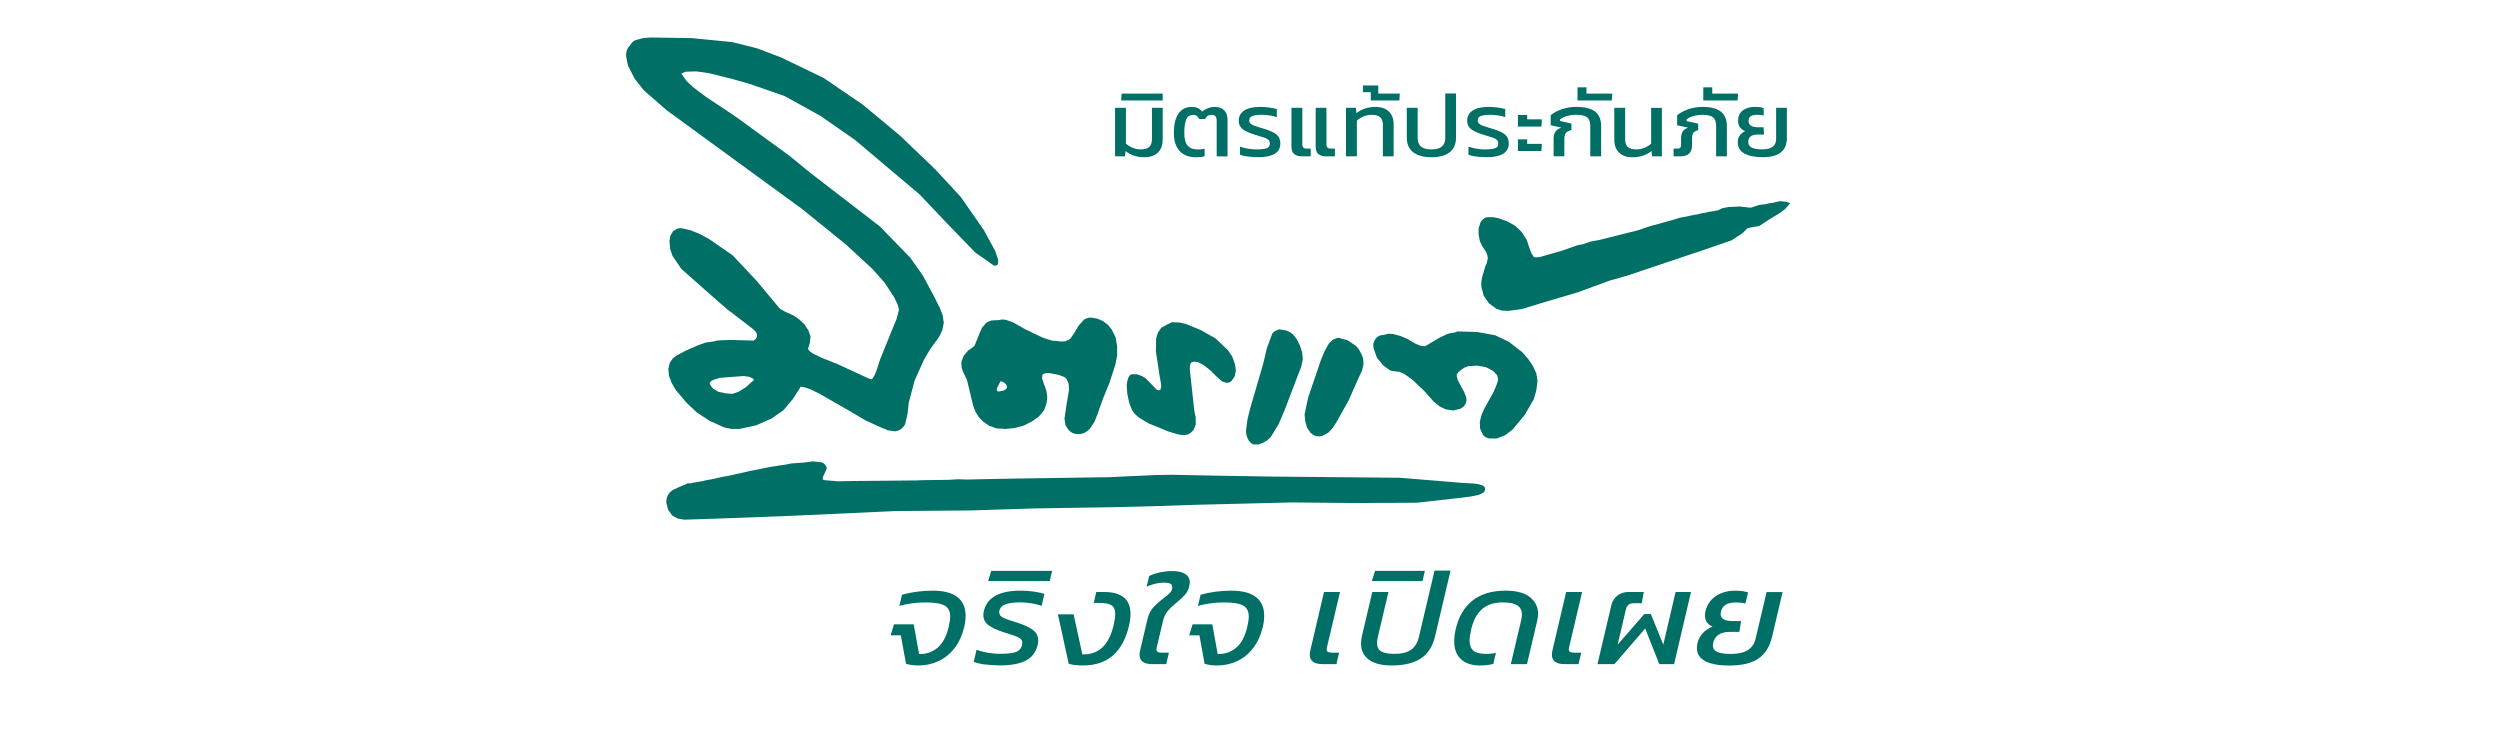 <svg width="200" height="60" viewBox="0 0 200 60" fill="none" xmlns="http://www.w3.org/2000/svg">
<g clip-path="url(#clip0_2733_4312)">
<path fill-rule="evenodd" clip-rule="evenodd" d="M118.765 38.957L118.693 38.887L118.622 38.839L118.217 38.72L117.765 38.672L116.885 38.624L111.982 38.22L101.822 38.126L97.347 38.053L93.754 37.983L92.374 38.005L91.398 38.053L90.257 38.102L89.733 38.126L88.829 38.172L80.833 38.292L78.406 38.339L77.43 38.363L76.645 38.339L75.908 38.387L73.885 38.411L73.29 38.435L68.221 38.481L67.056 38.505L65.937 38.411L65.889 38.387L65.841 38.363L65.819 38.315V38.268L65.841 38.126L65.913 37.983L66.056 37.672L66.128 37.529V37.387L66.056 37.244L65.961 37.125L65.841 37.031L65.698 36.983L65.033 36.911L64.272 37.007L63.938 37.031L63.296 37.077L62.701 37.197L62.462 37.22L62.059 37.292L61.701 37.34L61.082 37.459L60.536 37.577L60.012 37.672L59.512 37.792L58.965 37.911L58.441 38.029L58.084 38.102L57.917 38.126L57.37 38.244L56.965 38.339L56.798 38.363L56.419 38.435L56.252 38.481L55.681 38.578L55.514 38.602L55.348 38.648L55.181 38.672H55.109L55.038 38.648H55.014L54.966 38.696L54.396 38.933L53.825 39.196L53.705 39.291L53.586 39.385L53.42 39.624L53.325 39.909L53.301 40.195L53.444 40.767L53.777 41.243L54.205 41.48L54.729 41.575L56.943 41.504L63.32 41.265L71.624 40.885L77.597 40.837L82.88 40.671L89.09 40.576L91.994 40.504L95.634 40.385L103.345 40.195L108.366 40.243L113.316 40.219L116.551 39.861L117.67 39.719L118.265 39.6L118.646 39.433L118.717 39.363L118.765 39.291L118.789 39.22L118.813 39.124L118.789 39.029L118.765 38.957Z" fill="#006F66"/>
<path fill-rule="evenodd" clip-rule="evenodd" d="M90.328 32.2L90.567 32.819L90.78 33.104L91.089 33.389L91.874 33.865L93.445 34.508L94.136 34.721L94.493 34.794H94.849L94.992 34.769L95.136 34.699L95.254 34.627L95.373 34.508L95.468 34.412L95.54 34.269L95.658 33.984V33.413L95.54 32.841L95.254 30.2L95.182 29.581L95.206 29.25L95.23 29.105L95.301 29.011L95.373 28.963L95.468 28.94H95.658L95.825 28.963L95.968 29.035L96.277 29.201L96.801 29.605L97.253 30.057L97.753 30.509L97.896 30.558L98.038 30.605L98.157 30.63L98.3 30.605L98.418 30.558L98.538 30.463L98.776 30.105L98.872 29.63L98.8 29.154L98.585 28.535L98.229 28.011L97.253 27.083L96.04 26.394L94.873 25.918L94.35 25.799L93.754 25.775L93.326 25.988L92.898 26.227L92.637 26.607L92.493 27.06L92.471 28.107L92.78 30.154L92.874 30.654L92.898 30.915L92.874 31.034L92.85 31.128L92.826 31.176L92.78 31.2L92.708 31.224L92.637 31.2L92.541 31.176L91.661 30.272L91.352 30.081L90.946 29.939H90.567L90.47 29.963L90.4 30.011L90.352 30.081L90.281 30.178L90.185 30.487L90.138 30.819L90.185 31.509L90.328 32.2Z" fill="#006F66"/>
<path fill-rule="evenodd" clip-rule="evenodd" d="M99.822 35.103L99.918 35.27L100.037 35.388L100.155 35.507L100.298 35.555H100.68L101.061 35.412L101.417 35.197L101.68 34.936L102.298 33.914L102.774 32.795L103.891 29.868L104.106 29.32L104.225 28.726L104.178 28.201L103.988 27.631L103.725 27.107L103.415 26.727L103.178 26.56L102.917 26.442L102.321 26.346L102.011 26.488L101.893 26.56L101.774 26.703L101.346 27.868L101.061 29.083L100.013 32.676L99.8 33.532L99.679 34.436L99.704 34.769L99.822 35.103Z" fill="#006F66"/>
<path fill-rule="evenodd" clip-rule="evenodd" d="M104.558 34.199L104.843 34.627L105.058 34.794L105.271 34.888L105.558 34.912L105.795 34.864L106.247 34.627L106.605 34.245L106.89 33.817L107.89 32.034L108.722 30.154L108.961 29.654L109.079 29.129L109.055 28.701L108.913 28.32L108.722 27.964L108.485 27.679L107.818 27.225L107.033 27.012L106.629 27.179L106.32 27.464L105.962 28.107L105.677 28.796L104.653 31.795L104.367 33.151L104.416 33.675L104.558 34.199Z" fill="#006F66"/>
<path fill-rule="evenodd" clip-rule="evenodd" d="M122.643 29.296L122.262 28.726L121.81 28.201L120.715 27.346L119.621 26.822L118.17 26.56L116.6 26.512L116.433 26.584L115.814 26.703L115.172 27.012L114.005 27.701L113.625 27.655L113.267 27.512L112.625 27.131L112.078 26.894L111.484 26.727L111.174 26.703H111.032L110.887 26.751L110.365 26.846L110.246 26.916L110.15 26.988L110.056 27.083L109.983 27.203L109.913 27.37L109.865 27.512V27.701L109.889 27.868L110.15 28.607L110.65 29.226L111.197 29.63L111.387 29.678L111.578 29.702L111.96 29.748L112.126 29.82L112.291 29.891L112.578 30.081L112.649 30.13L113.006 30.391L113.982 31.319L114.72 32.152L115.172 32.51L115.648 32.747L116.266 32.841L116.837 32.699L117.052 32.556L117.146 32.462L117.218 32.343L117.266 32.223L117.313 32.08V31.938L117.289 31.747L117.122 31.343L116.861 30.867L116.624 30.415L116.527 30.058L116.576 29.915L116.648 29.796L116.861 29.605L117.146 29.415L117.455 29.296L118.17 29.25L118.859 29.368L119.456 29.678L119.765 30.011L119.787 30.105L119.835 30.224V30.344V30.463L119.669 30.939L119.432 31.461L118.789 32.604L118.526 33.175L118.383 33.747L118.407 34.294L118.646 34.794L118.741 34.888L118.859 34.984L119.002 35.031L119.145 35.079H119.741L120.406 34.818L121.002 34.366L121.953 33.223L122.692 31.962L122.905 31.248L123.001 30.463L122.905 29.868L122.643 29.296Z" fill="#006F66"/>
<path fill-rule="evenodd" clip-rule="evenodd" d="M142.966 16.16L142.442 16.089L142.085 16.16L141.799 16.232L141.538 16.256L141.299 16.327L140.705 16.399L140.158 16.589L139.991 16.613L139.182 16.517L138.254 16.565L137.778 16.66L137.421 16.827L137.041 16.899L136.874 16.923L136.707 16.945L136.422 17.017L136.113 17.065L135.85 17.136L135.565 17.184L135.327 17.232L135.018 17.303L134.375 17.421L133.757 17.612L131.947 18.112L131.043 18.421L127.902 19.207L127.237 19.325L126.618 19.54L126.237 19.611L125.809 19.753L124.999 20.04L123.192 20.563L122.929 20.587H122.81L122.738 20.563L122.692 20.538L122.619 20.42L122.525 20.277L122.382 19.92L122.143 19.207L121.74 18.564L121.215 18.064L120.573 17.708L119.835 17.445L119.456 17.375H119.05L118.859 17.399L118.693 17.493L118.574 17.612L118.455 17.755L118.289 18.255V18.755L118.383 19.277L118.598 19.731L118.883 20.159L118.98 20.396L119.002 20.516L119.026 20.635L118.956 21.015L118.813 21.348L118.574 22.157L118.504 22.539V22.919L118.693 23.656L119.122 24.274L119.717 24.704L120.145 24.847L120.645 24.871L121.74 24.728L123.69 24.132L126.189 23.395L128.784 22.443L130.139 22.063L136.231 20.016L138.515 19.231L139.397 18.659L139.777 18.279L139.895 18.231L140.015 18.207L140.253 18.16L140.729 18.088L141.371 17.66L142.347 17.065L142.799 16.732L143.179 16.304H143.203V16.256L142.966 16.16Z" fill="#006F66"/>
<path fill-rule="evenodd" clip-rule="evenodd" d="M79.12 25.703L78.905 25.821L78.572 26.203L78.357 26.679L77.975 27.631L77.857 27.749L77.738 27.844L77.453 28.035L77.095 28.463L76.905 28.963V29.011L76.929 29.415L77.047 29.748L77.357 30.391L77.857 32.462L78.023 32.913L78.285 33.341L78.642 33.723L79.118 34.056L79.713 34.271L80.141 34.295L80.402 34.319L81.139 34.247L81.876 34.056L82.543 33.723L83.114 33.319L83.542 32.795L83.732 32.224L83.78 31.724L83.708 31.248L83.493 30.654L83.375 30.296V30.035L83.423 29.963L83.471 29.915L83.614 29.867L83.78 29.843H83.923L84.684 29.985L85.066 30.128L85.208 30.2L85.327 30.319L85.494 30.7L85.518 31.2L85.327 32.343L85.16 33.486L85.233 34.01L85.494 34.414L85.636 34.532L85.779 34.627L85.97 34.699L86.16 34.723H86.47L86.755 34.628L87.016 34.462L87.231 34.247L87.564 33.723L87.802 33.128L88.23 31.915L88.754 30.63L89.23 29.177L89.372 28.44V27.703L89.254 27.012L88.944 26.369L88.611 25.966L88.23 25.68L87.778 25.49L87.254 25.395V25.419H87.087L86.944 25.467L86.802 25.515L86.683 25.61L86.279 26.062L85.946 26.632L85.636 27.084L85.542 27.156L85.447 27.204L85.233 27.299L84.947 27.323L84.162 27.251L83.425 27.014L82.069 26.371L81.069 25.8L80.474 25.586L80.189 25.562H80.141L79.879 25.61L79.333 25.634L79.118 25.706L79.12 25.703ZM79.762 31.058L79.81 30.939L80.048 30.487L80.142 30.535H80.214L80.357 30.63L80.476 30.748L80.524 30.82L80.548 30.915L80.572 30.963L80.548 31.011L80.5 31.106L80.405 31.178L80.286 31.25L80.144 31.274L80.025 31.298L79.907 31.322L79.812 31.298H79.788L79.764 31.274V31.226L79.74 31.178L79.764 31.059L79.762 31.058Z" fill="#006F66"/>
<path fill-rule="evenodd" clip-rule="evenodd" d="M58.536 12.615L60.558 14.091L64.152 16.708L67.65 19.54L69.792 21.515L70.768 22.609L71.529 23.776L71.79 24.323L71.885 24.608L71.909 24.775L71.885 24.917L71.718 25.536L71.481 26.107L70.41 28.748L70.149 29.557L69.983 29.985L69.792 30.295L69.744 30.343L69.529 30.295L67.054 29.152L65.745 28.628L65.054 28.294L64.817 28.128L64.722 28.033L64.65 27.939L64.626 27.915L64.65 27.866L64.793 27.414L64.841 26.914L64.674 26.438L64.365 25.962L63.937 25.558L63.509 25.249L62.866 24.964L62.557 24.797L62.414 24.703L62.296 24.584L60.51 22.443L58.582 20.396L58.534 20.372L56.749 19.135L56.011 18.731L55.25 18.422L54.513 18.255H54.346L54.156 18.303L53.846 18.494L53.631 18.851L53.559 19.279L53.607 19.898L53.798 20.468L54.511 21.515L56.391 23.18L58.153 24.727L58.534 25.012L60.175 26.273L60.437 26.511L60.509 26.629L60.557 26.748V26.89L60.533 27.009L60.438 27.128L60.295 27.246L58.534 27.198H58.343L57.677 27.222L57.367 27.246L57.082 27.318L56.915 27.342L56.415 27.414L55.821 27.629L54.798 28.081L54.131 28.439L53.822 28.676L53.585 29.009L53.466 29.509L53.514 30.056L53.729 30.626L54.062 31.197L54.92 32.219L55.729 32.981L56.776 33.672L57.943 34.196L58.513 34.314H59.156L60.488 34.029L61.725 33.482L62.677 32.816L63.438 31.912L64.057 30.936L64.248 30.96L64.439 31.008L64.796 31.126L65.487 31.46L67.986 32.888L69.223 33.625L70.532 34.22L71.056 34.434L71.627 34.507L71.888 34.434L72.103 34.316L72.27 34.149L72.412 33.934L72.603 33.101L72.698 32.221L73.174 30.436L73.911 28.794L74.411 27.937L75.124 26.961L75.385 26.414L75.504 25.82L75.409 25.201L75.195 24.654L74.671 23.608L73.837 22.061L72.837 20.633L70.386 18.111L64.794 13.804L63.2 12.495L59.082 9.496L58.536 9.114L56.489 7.759L55.418 6.949L54.918 6.473L54.537 5.927H54.513V5.879L54.846 5.736L55.704 5.712L56.726 5.854L57.678 6.092L58.536 6.306L59.964 6.71L62.772 7.686L65.652 9.281L68.388 11.185L73.552 15.54L75.789 17.896L78.049 20.228L78.953 20.846L79.381 21.156L79.499 21.228L79.618 21.252H79.666L79.714 21.228L79.762 21.204L79.81 21.156L79.835 21.084L79.859 20.965L79.835 20.728L79.62 20.085L78.716 18.42L76.86 15.755L74.837 13.565L72.005 10.852L69.03 8.377L65.889 6.236L62.486 4.595L60.536 3.857L58.537 3.357H58.489L55.324 3.048L51.992 3L51.445 3.048L51.017 3.167L50.899 3.191L50.78 3.239L50.661 3.311L50.567 3.405L50.258 3.809L50.163 3.976L50.115 4.143L50.091 4.333V4.524L50.234 5.237L50.78 6.308L51.517 7.236L53.349 8.831L58.537 12.615H58.536ZM59.654 30.985L59.084 31.343L58.584 31.509H58.536L58.012 31.461L57.465 31.343L57.037 31.081L56.87 30.867L56.752 30.63H56.776L56.848 30.535L56.92 30.463L57.135 30.368L57.587 30.226L58.539 30.154L59.515 30.081L59.967 30.154L60.158 30.248L60.252 30.296L60.324 30.391L59.658 30.985H59.654Z" fill="#006F66"/>
<path d="M72.931 53.201C72.742 53.175 72.592 53.141 72.481 53.1L72.066 50.824H71.249L71.521 49.947H73.098L73.525 52.319C74.078 52.34 74.563 52.18 74.983 51.838C75.401 51.497 75.703 50.947 75.884 50.192C75.97 49.837 76.014 49.545 76.014 49.316C76.014 48.902 75.866 48.612 75.57 48.445C75.273 48.279 74.765 48.194 74.047 48.194C73.329 48.194 72.621 48.287 71.949 48.471L72.162 47.574C72.96 47.36 73.775 47.253 74.605 47.253C75.49 47.253 76.151 47.424 76.591 47.766C77.03 48.107 77.248 48.607 77.248 49.263C77.248 49.569 77.208 49.88 77.129 50.192C76.97 50.841 76.714 51.394 76.358 51.854C76.002 52.314 75.576 52.659 75.078 52.891C74.579 53.124 74.042 53.239 73.465 53.239C73.299 53.239 73.122 53.226 72.931 53.202V53.201Z" fill="#006F66"/>
<path d="M78.806 53.162C78.43 53.112 78.128 53.04 77.898 52.949L78.123 51.976C78.392 52.084 78.693 52.165 79.03 52.221C79.365 52.279 79.687 52.306 79.996 52.306C80.573 52.306 80.993 52.26 81.259 52.167C81.524 52.074 81.692 51.889 81.763 51.611C81.779 51.526 81.787 51.468 81.787 51.439C81.787 51.261 81.71 51.128 81.556 51.038C81.402 50.949 81.123 50.841 80.721 50.713C80.673 50.699 80.516 50.649 80.246 50.564C79.726 50.393 79.331 50.207 79.067 50.003C78.802 49.8 78.669 49.535 78.669 49.207C78.669 49.107 78.681 49.003 78.705 48.897C78.958 47.799 79.942 47.251 81.657 47.251C82.005 47.251 82.352 47.277 82.7 47.327C83.048 47.376 83.332 47.437 83.553 47.508L83.329 48.469C83.099 48.384 82.83 48.315 82.522 48.266C82.215 48.216 81.918 48.19 81.633 48.19C81.134 48.19 80.745 48.239 80.464 48.335C80.184 48.431 80.012 48.607 79.948 48.864C79.94 48.892 79.937 48.931 79.937 48.981C79.937 49.158 80.032 49.298 80.222 49.397C80.413 49.497 80.751 49.622 81.242 49.771L81.503 49.856C82.024 50.027 82.413 50.218 82.671 50.428C82.928 50.638 83.056 50.907 83.056 51.234C83.056 51.37 83.04 51.494 83.008 51.607C82.873 52.17 82.564 52.582 82.077 52.842C81.59 53.101 80.902 53.231 80.008 53.231C79.581 53.231 79.179 53.205 78.804 53.156L78.806 53.162Z" fill="#006F66"/>
<path d="M79.298 45.671H84.17L83.981 46.483H79.049L79.298 45.671Z" fill="#006F66"/>
<path d="M85.497 53.098L84.632 49.144H85.888L86.587 52.351C87.234 52.366 87.765 52.184 88.175 51.806C88.585 51.428 88.887 50.848 89.076 50.064C89.17 49.679 89.219 49.362 89.219 49.112C89.219 48.785 89.124 48.556 88.933 48.428C88.744 48.299 88.415 48.235 87.949 48.235H87.499L87.701 47.359H88.318C89.733 47.359 90.44 47.944 90.44 49.112C90.44 49.412 90.4 49.724 90.321 50.053C89.823 52.176 88.598 53.237 86.646 53.237C86.148 53.237 85.765 53.191 85.497 53.098Z" fill="#006F66"/>
<path d="M91.164 52.383C91.164 52.255 91.18 52.133 91.212 52.019L91.793 49.551C91.879 49.167 92.033 48.851 92.254 48.606C92.475 48.36 92.76 48.106 93.108 47.841C93.314 47.684 93.467 47.554 93.57 47.452C93.672 47.349 93.737 47.243 93.759 47.136C93.775 47.051 93.783 46.996 93.783 46.976C93.783 46.841 93.727 46.746 93.616 46.692C93.506 46.639 93.331 46.612 93.096 46.612C92.677 46.612 92.222 46.719 91.733 46.932L91.935 46.078C92.196 45.95 92.49 45.852 92.818 45.785C93.145 45.718 93.459 45.684 93.761 45.684C94.227 45.684 94.581 45.762 94.822 45.919C95.062 46.077 95.184 46.301 95.184 46.593C95.184 46.65 95.168 46.756 95.136 46.913C95.08 47.163 94.972 47.38 94.81 47.565C94.648 47.751 94.426 47.961 94.141 48.195C93.839 48.437 93.603 48.66 93.429 48.864C93.254 49.067 93.132 49.308 93.062 49.585L92.552 51.733C92.528 51.818 92.517 51.893 92.517 51.957C92.517 52.05 92.551 52.116 92.618 52.154C92.685 52.193 92.802 52.213 92.967 52.213H93.512L93.299 53.132H92.196C91.509 53.132 91.164 52.882 91.164 52.383Z" fill="#006F66"/>
<path d="M96.819 53.201C96.629 53.175 96.479 53.141 96.368 53.1L95.953 50.824H95.136L95.408 49.947H96.985L97.412 52.319C97.965 52.34 98.45 52.18 98.87 51.838C99.288 51.497 99.59 50.947 99.771 50.192C99.857 49.837 99.901 49.545 99.901 49.316C99.901 48.902 99.753 48.612 99.457 48.445C99.16 48.279 98.652 48.194 97.934 48.194C97.216 48.194 96.508 48.287 95.836 48.471L96.049 47.574C96.847 47.36 97.662 47.253 98.492 47.253C99.377 47.253 100.039 47.424 100.478 47.766C100.917 48.107 101.135 48.607 101.135 49.263C101.135 49.569 101.095 49.88 101.016 50.192C100.858 50.841 100.601 51.394 100.245 51.854C99.889 52.314 99.463 52.659 98.965 52.891C98.466 53.124 97.929 53.239 97.352 53.239C97.186 53.239 97.009 53.226 96.819 53.202V53.201Z" fill="#006F66"/>
<path d="M104.781 52.383C104.781 52.255 104.797 52.133 104.829 52.02L105.921 47.36H107.201L106.169 51.731C106.145 51.816 106.134 51.891 106.134 51.955C106.134 52.048 106.167 52.114 106.235 52.153C106.302 52.191 106.419 52.212 106.584 52.212H107.129L106.916 53.13H105.813C105.126 53.13 104.781 52.88 104.781 52.382V52.383Z" fill="#006F66"/>
<path d="M109.522 52.784C109.096 52.481 108.882 52.045 108.882 51.474C108.882 51.297 108.906 51.101 108.953 50.886L109.783 47.36H111.075L110.234 50.929C110.185 51.122 110.163 51.293 110.163 51.442C110.163 51.757 110.274 51.979 110.495 52.111C110.716 52.242 111.067 52.308 111.549 52.308C112.126 52.308 112.57 52.199 112.883 51.983C113.195 51.766 113.407 51.415 113.518 50.929L114.763 45.65H116.043L114.811 50.886C114.622 51.699 114.242 52.294 113.673 52.672C113.104 53.05 112.322 53.237 111.327 53.237C110.552 53.237 109.951 53.087 109.525 52.784H109.522Z" fill="#006F66"/>
<path d="M110.008 45.671H113.99L113.801 46.483H109.746L110.008 45.671Z" fill="#006F66"/>
<path d="M116.896 52.752C116.524 52.428 116.338 51.941 116.338 51.293C116.338 50.987 116.378 50.667 116.457 50.332C116.686 49.341 117.133 48.582 117.797 48.05C118.46 47.519 119.347 47.253 120.452 47.253C121.329 47.253 121.981 47.429 122.408 47.782C122.834 48.134 123.047 48.575 123.047 49.102C123.047 49.245 123.028 49.412 122.988 49.604L122.158 53.132H120.866L121.683 49.659C121.731 49.473 121.754 49.309 121.754 49.167C121.754 48.84 121.634 48.594 121.392 48.434C121.151 48.274 120.757 48.194 120.212 48.194C119.524 48.194 118.975 48.372 118.564 48.729C118.154 49.087 117.866 49.62 117.699 50.332C117.612 50.702 117.569 51.005 117.569 51.24C117.569 51.619 117.672 51.891 117.877 52.058C118.082 52.225 118.403 52.31 118.837 52.31C119.201 52.31 119.481 52.281 119.678 52.225L119.465 53.111C119.172 53.196 118.813 53.239 118.387 53.239C117.761 53.239 117.265 53.077 116.893 52.754L116.896 52.752Z" fill="#006F66"/>
<path d="M124.15 52.383C124.15 52.255 124.166 52.133 124.198 52.02L125.29 47.36H126.57L125.538 51.731C125.514 51.816 125.503 51.891 125.503 51.955C125.503 52.048 125.537 52.114 125.604 52.153C125.671 52.191 125.788 52.212 125.953 52.212H126.498L126.285 53.13H125.182C124.495 53.13 124.15 52.88 124.15 52.382V52.383Z" fill="#006F66"/>
<path d="M128.904 48.439C128.974 48.118 129.133 47.859 129.378 47.658C129.623 47.46 129.923 47.359 130.279 47.359H131.5L131.346 48.256H130.729C130.532 48.256 130.381 48.298 130.279 48.38C130.176 48.461 130.106 48.594 130.066 48.78L129.413 51.571L131.547 49.123H132.068L133.063 51.571L134.047 47.36H135.279L133.928 53.132H132.742L131.616 50.277L129.151 53.132H127.799L128.902 48.441L128.904 48.439Z" fill="#006F66"/>
<path d="M136.443 52.901C135.985 52.676 135.755 52.322 135.755 51.838C135.755 51.704 135.772 51.567 135.804 51.433C135.874 51.141 136.014 50.881 136.219 50.657C136.424 50.433 136.685 50.256 137.001 50.128C136.812 50.05 136.663 49.936 136.557 49.787C136.449 49.638 136.397 49.455 136.397 49.242C136.397 49.142 136.408 49.035 136.432 48.921C136.558 48.388 136.837 47.976 137.267 47.687C137.696 47.399 138.217 47.254 138.826 47.254C139.222 47.254 139.562 47.301 139.846 47.394L139.633 48.282C139.419 48.224 139.158 48.197 138.85 48.197C138.179 48.197 137.788 48.439 137.677 48.924C137.661 49.024 137.653 49.091 137.653 49.128C137.653 49.498 137.974 49.684 138.613 49.684H139.29L139.147 50.55H138.389C137.637 50.55 137.192 50.846 137.049 51.438C137.033 51.537 137.025 51.604 137.025 51.641C137.025 51.869 137.139 52.039 137.368 52.149C137.597 52.26 137.972 52.314 138.495 52.314C139.056 52.314 139.498 52.213 139.822 52.01C140.145 51.806 140.355 51.498 140.45 51.085L141.327 47.365H142.607L141.766 50.946C141.577 51.737 141.211 52.317 140.669 52.688C140.128 53.058 139.347 53.244 138.328 53.244C137.53 53.244 136.901 53.132 136.443 52.907V52.901Z" fill="#006F66"/>
<path d="M90.716 12.452C90.474 12.369 90.249 12.246 90.043 12.082L89.995 12.506H89.206V8.624H90.075V11.485C90.224 11.625 90.402 11.736 90.609 11.822C90.815 11.908 91.034 11.951 91.263 11.951C91.566 11.951 91.79 11.886 91.936 11.757C92.082 11.627 92.156 11.419 92.156 11.131V8.623H93.016V11.167C93.016 11.613 92.887 11.959 92.63 12.206C92.373 12.452 92.012 12.576 91.55 12.576C91.236 12.576 90.958 12.534 90.716 12.449V12.452Z" fill="#006F66"/>
<path d="M89.731 7.489H93.015V8.035H89.69L89.731 7.489Z" fill="#006F66"/>
<path d="M94.387 12.094C94.067 11.77 93.908 11.281 93.908 10.624C93.908 9.968 94.031 9.447 94.278 9.089C94.525 8.733 94.876 8.554 95.326 8.554C95.534 8.554 95.702 8.585 95.833 8.648C95.963 8.71 96.081 8.804 96.188 8.929C96.299 8.819 96.445 8.73 96.626 8.66C96.808 8.59 96.99 8.556 97.176 8.556C97.51 8.556 97.766 8.646 97.942 8.829C98.117 9.012 98.204 9.268 98.204 9.599V12.51H97.335V9.713C97.335 9.522 97.305 9.386 97.247 9.308C97.189 9.229 97.078 9.189 96.913 9.189C96.802 9.189 96.702 9.217 96.614 9.272C96.527 9.327 96.461 9.41 96.42 9.52H95.941C95.871 9.4 95.803 9.315 95.733 9.265C95.663 9.214 95.568 9.189 95.446 9.189C95.186 9.189 95.003 9.311 94.899 9.556C94.795 9.801 94.743 10.158 94.743 10.627C94.743 11.097 94.832 11.442 95.011 11.648C95.189 11.855 95.458 11.957 95.819 11.957C96.064 11.957 96.247 11.938 96.369 11.899V12.497C96.188 12.555 95.954 12.583 95.668 12.583C95.131 12.583 94.703 12.421 94.384 12.097L94.387 12.094Z" fill="#006F66"/>
<path d="M99.844 12.528C99.581 12.494 99.367 12.446 99.202 12.384V11.73C99.398 11.802 99.613 11.856 99.848 11.895C100.081 11.934 100.303 11.953 100.509 11.953C100.897 11.953 101.174 11.922 101.339 11.859C101.504 11.797 101.585 11.672 101.585 11.485C101.585 11.37 101.554 11.278 101.49 11.209C101.426 11.139 101.339 11.082 101.227 11.039C101.116 10.996 100.943 10.941 100.709 10.874L100.398 10.78C99.963 10.647 99.637 10.5 99.422 10.338C99.206 10.177 99.099 9.951 99.099 9.658C99.099 9.309 99.245 9.036 99.537 8.843C99.83 8.648 100.26 8.551 100.829 8.551C101.062 8.551 101.3 8.568 101.539 8.602C101.779 8.636 101.981 8.676 102.146 8.724V9.37C101.975 9.312 101.783 9.268 101.568 9.233C101.352 9.201 101.149 9.183 100.958 9.183C100.624 9.183 100.37 9.216 100.197 9.279C100.025 9.345 99.939 9.462 99.939 9.636C99.939 9.737 99.975 9.82 100.046 9.887C100.117 9.954 100.215 10.011 100.337 10.057C100.459 10.103 100.648 10.164 100.903 10.239L101.135 10.305C101.591 10.443 101.921 10.596 102.123 10.761C102.326 10.926 102.427 11.167 102.427 11.483C102.427 11.852 102.272 12.127 101.964 12.307C101.655 12.487 101.226 12.576 100.673 12.576C100.386 12.576 100.111 12.559 99.848 12.525L99.844 12.528Z" fill="#006F66"/>
<path d="M103.317 11.76V8.625H104.186V11.565C104.186 11.675 104.215 11.757 104.27 11.81C104.326 11.862 104.414 11.889 104.537 11.889H104.857V12.507H104.155C103.596 12.507 103.318 12.258 103.318 11.76H103.317ZM105.255 11.76V8.625H106.115V11.565C106.115 11.675 106.144 11.757 106.199 11.81C106.255 11.862 106.343 11.889 106.466 11.889H106.793V12.507H106.092C105.534 12.507 105.255 12.258 105.255 11.76Z" fill="#006F66"/>
<path d="M107.679 8.626H108.468L108.515 9.049C108.946 8.718 109.456 8.553 110.046 8.553C110.498 8.553 110.852 8.675 111.107 8.92C111.363 9.165 111.491 9.507 111.491 9.948V12.507H110.63V9.984C110.63 9.706 110.557 9.504 110.41 9.376C110.265 9.25 110.04 9.186 109.737 9.186C109.508 9.186 109.291 9.229 109.083 9.315C108.875 9.401 108.698 9.514 108.55 9.652V12.506H107.68V8.624L107.679 8.626Z" fill="#006F66"/>
<path d="M109.664 7.374H109.034V6.835H110.262V7.489H111.984L111.951 8.036H109.663V7.374H109.664Z" fill="#006F66"/>
<path d="M113.057 12.181C112.714 11.914 112.543 11.521 112.543 10.998V8.626H113.412V11.027C113.412 11.344 113.504 11.577 113.687 11.729C113.87 11.88 114.145 11.955 114.512 11.955C114.879 11.955 115.155 11.879 115.341 11.729C115.527 11.577 115.621 11.344 115.621 11.027V7.475H116.481V10.998C116.481 11.519 116.31 11.914 115.971 12.181C115.631 12.447 115.145 12.579 114.512 12.579C113.879 12.579 113.4 12.445 113.057 12.181Z" fill="#006F66"/>
<path d="M118.119 12.528C117.856 12.494 117.642 12.446 117.477 12.384V11.73C117.673 11.802 117.888 11.856 118.123 11.895C118.357 11.934 118.578 11.953 118.785 11.953C119.172 11.953 119.449 11.922 119.614 11.859C119.779 11.797 119.861 11.672 119.861 11.485C119.861 11.37 119.829 11.278 119.765 11.209C119.702 11.139 119.614 11.082 119.502 11.039C119.391 10.996 119.219 10.941 118.984 10.874L118.673 10.78C118.238 10.647 117.912 10.5 117.697 10.338C117.481 10.177 117.374 9.951 117.374 9.658C117.374 9.309 117.52 9.036 117.813 8.843C118.105 8.648 118.535 8.551 119.104 8.551C119.337 8.551 119.575 8.568 119.815 8.602C120.054 8.636 120.256 8.676 120.421 8.724V9.37C120.25 9.312 120.058 9.268 119.843 9.233C119.627 9.201 119.424 9.183 119.233 9.183C118.899 9.183 118.645 9.216 118.473 9.279C118.3 9.345 118.214 9.462 118.214 9.636C118.214 9.737 118.25 9.82 118.321 9.887C118.392 9.954 118.49 10.011 118.612 10.057C118.734 10.103 118.923 10.164 119.178 10.239L119.41 10.305C119.867 10.443 120.196 10.596 120.399 10.761C120.601 10.926 120.702 11.167 120.702 11.483C120.702 11.852 120.547 12.127 120.24 12.307C119.93 12.487 119.501 12.576 118.948 12.576C118.661 12.576 118.386 12.559 118.123 12.525L118.119 12.528Z" fill="#006F66"/>
<path d="M121.433 9.193H122.174V9.545H123.347L123.316 10.128H121.434V9.193H121.433ZM121.433 11.147H122.174V11.507H123.347L123.316 12.082H121.434V11.147H121.433Z" fill="#006F66"/>
<path d="M124.286 11.104C124.286 10.626 124.496 10.329 124.916 10.213L124.056 10.018V9.213C124.295 9.021 124.591 8.863 124.945 8.739C125.298 8.614 125.691 8.551 126.12 8.551C126.774 8.551 127.266 8.673 127.596 8.918C127.926 9.164 128.091 9.556 128.091 10.097V12.504H127.221V10.075C127.221 9.743 127.137 9.513 126.966 9.381C126.796 9.248 126.504 9.183 126.089 9.183C125.829 9.183 125.582 9.217 125.352 9.284C125.12 9.351 124.939 9.44 124.805 9.55V9.679L125.714 9.887V10.405C125.508 10.452 125.361 10.529 125.276 10.635C125.191 10.74 125.148 10.898 125.148 11.109V12.503H124.288V11.101L124.286 11.104Z" fill="#006F66"/>
<path d="M126.2 6.986H126.918V7.49H128.984L128.944 8.037H126.2V6.988V6.986Z" fill="#006F66"/>
<path d="M129.529 12.209C129.271 11.962 129.143 11.616 129.143 11.17V8.625H130.012V11.134C130.012 11.422 130.082 11.63 130.223 11.76C130.365 11.889 130.589 11.954 130.897 11.954C131.126 11.954 131.346 11.911 131.558 11.825C131.771 11.739 131.949 11.626 132.092 11.488V8.627H132.952V12.509H132.163L132.123 12.085C131.698 12.417 131.192 12.582 130.608 12.582C130.146 12.582 129.785 12.458 129.528 12.211L129.529 12.209Z" fill="#006F66"/>
<path d="M133.887 11.889H134.181C134.293 11.889 134.371 11.867 134.416 11.821C134.46 11.776 134.484 11.697 134.484 11.587V11.106C134.484 10.876 134.524 10.688 134.603 10.541C134.683 10.396 134.832 10.286 135.049 10.214L134.172 10.02V9.214C134.406 9.027 134.7 8.871 135.053 8.743C135.407 8.617 135.799 8.553 136.229 8.553C136.862 8.553 137.341 8.678 137.665 8.927C137.989 9.177 138.151 9.568 138.151 10.1V12.507H137.29V10.078C137.29 9.752 137.208 9.522 137.043 9.388C136.878 9.254 136.599 9.187 136.207 9.187C135.941 9.187 135.692 9.222 135.461 9.288C135.229 9.355 135.05 9.444 134.923 9.554V9.684L135.856 9.892V10.409C135.66 10.461 135.528 10.537 135.461 10.635C135.394 10.733 135.361 10.892 135.361 11.113V11.63C135.361 12.215 135.048 12.507 134.42 12.507H133.887V11.889Z" fill="#006F66"/>
<path d="M136.263 6.986H136.981V7.49H139.047L139.007 8.037H136.263V6.988V6.986Z" fill="#006F66"/>
<path d="M139.555 12.284C139.198 12.088 139.021 11.781 139.021 11.364C139.021 11.168 139.073 10.995 139.177 10.843C139.281 10.691 139.429 10.574 139.62 10.486C139.445 10.428 139.305 10.329 139.201 10.188C139.097 10.046 139.045 9.875 139.045 9.673C139.045 9.314 139.167 9.037 139.412 8.843C139.657 8.648 139.983 8.551 140.393 8.551C140.664 8.551 140.898 8.582 141.095 8.645V9.241C140.94 9.202 140.76 9.183 140.552 9.183C140.106 9.183 139.882 9.346 139.882 9.672C139.882 9.997 140.132 10.182 140.631 10.182H141.086L141.126 10.764H140.616C140.111 10.764 139.858 10.963 139.858 11.362C139.858 11.558 139.949 11.705 140.129 11.803C140.31 11.901 140.588 11.95 140.965 11.95C141.343 11.95 141.624 11.882 141.811 11.745C141.997 11.608 142.09 11.402 142.09 11.124V8.623H142.951V11.03C142.951 11.552 142.789 11.941 142.465 12.195C142.141 12.449 141.653 12.576 141.005 12.576C140.395 12.576 139.91 12.478 139.555 12.281V12.284Z" fill="#006F66"/>
</g>
<defs>
<clipPath id="clip0_2733_4312">
<rect width="100.044" height="60" fill="white" transform="translate(50)"/>
</clipPath>
</defs>
</svg>
